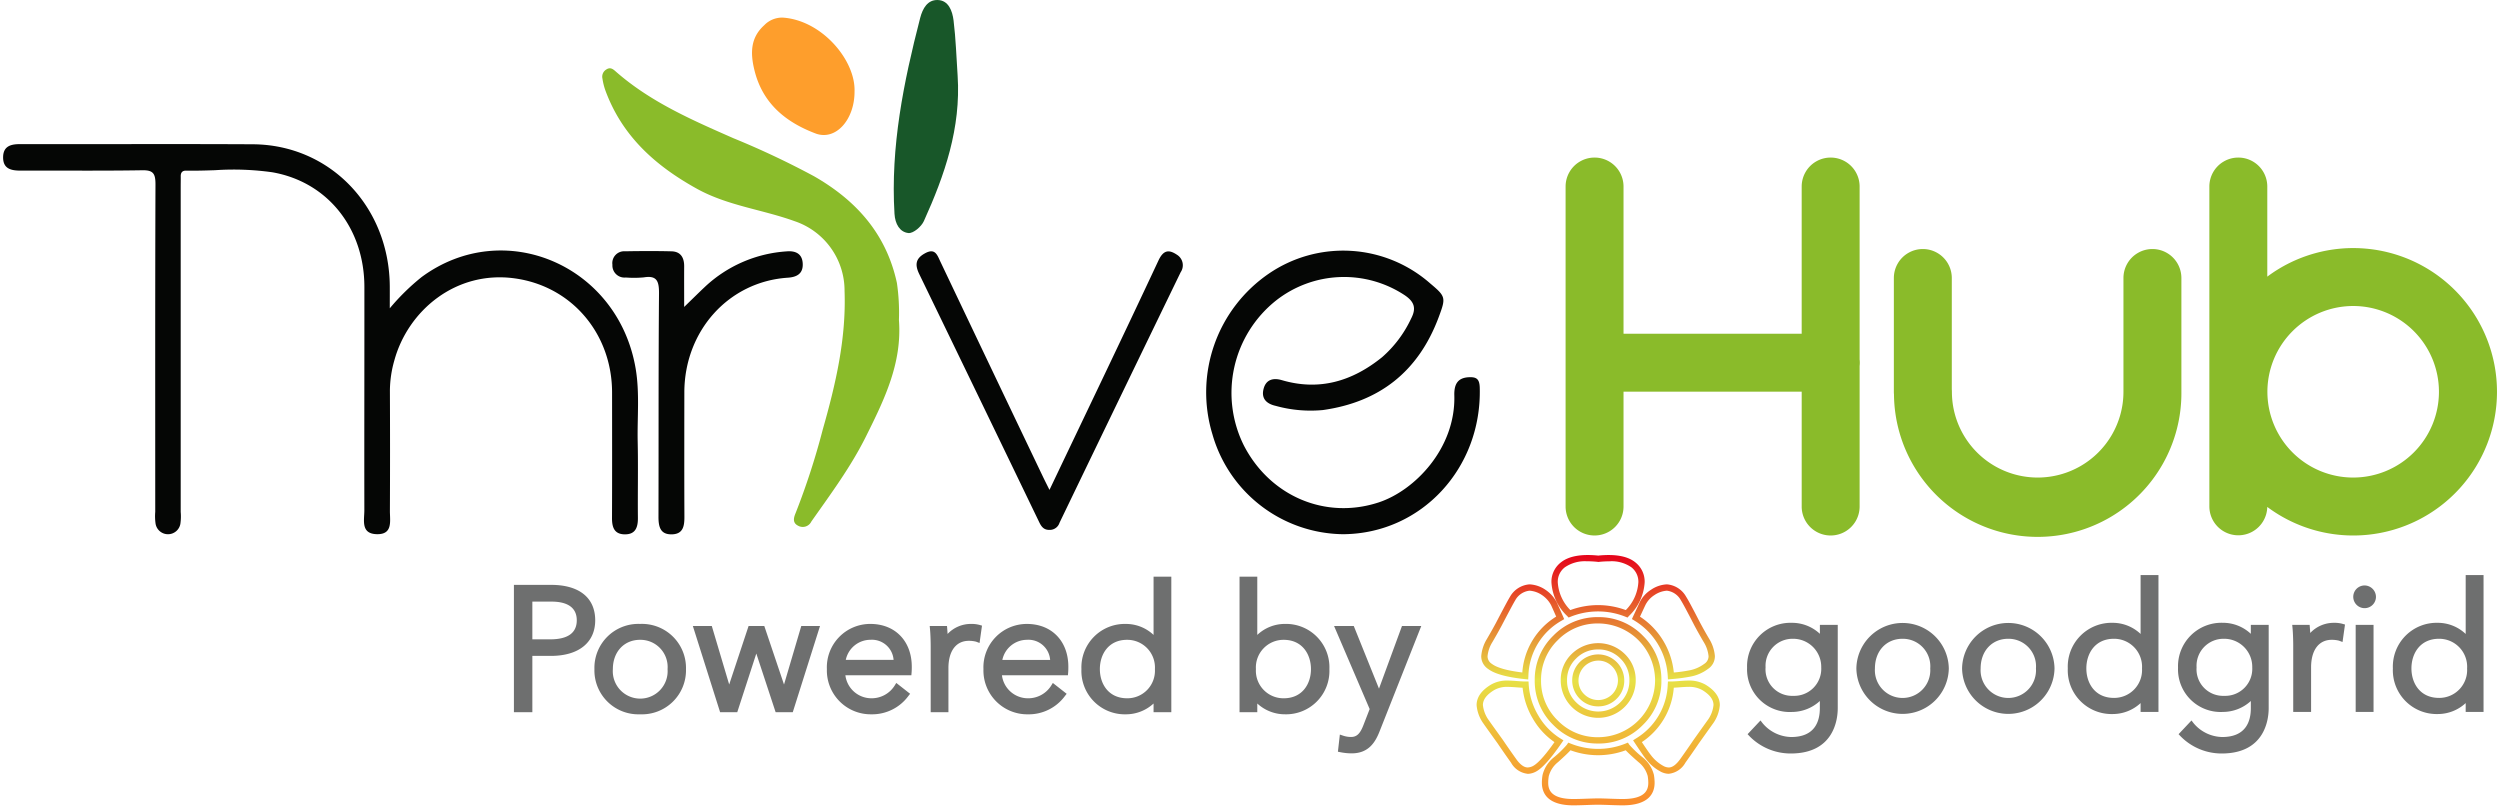 <?xml version="1.0" encoding="UTF-8"?>
<svg xmlns="http://www.w3.org/2000/svg" xmlns:xlink="http://www.w3.org/1999/xlink" width="401" height="129.352" viewBox="0 0 401 129.352">
  <defs>
    <linearGradient id="linear-gradient" x1="0.5" x2="0.5" y2="1" gradientUnits="objectBoundingBox">
      <stop offset="0" stop-color="#e50119"></stop>
      <stop offset="0.5" stop-color="#e7e146"></stop>
      <stop offset="1" stop-color="#fa8a2a"></stop>
    </linearGradient>
  </defs>
  <g id="ThriveHub-Goodgrid" transform="translate(-2281.5 3344)">
    <path id="Union_6" data-name="Union 6" d="M99.647,62.6c-1.629-.051-1.987-1.147-1.981-2.624.027-6.717.018-13.438.01-20.157-.013-9.328-6.395-17.009-15.617-18.279-9.485-1.306-17.143,5.221-19.309,13.17a18.052,18.052,0,0,0-.709,4.831q.042,9.652,0,19.3c-.005,1.637.5,3.789-2.1,3.731s-2-2.232-2-3.839c-.018-11.936.013-23.872.007-35.808,0-9.366-5.831-16.829-14.751-18.4a44.5,44.5,0,0,0-9.2-.335c-1.551.05-3.1.1-4.646.07-.6-.01-.87.3-.861.911.008.572-.007,1.144-.007,1.714q0,26.054,0,52.108a8.247,8.247,0,0,1-.051,1.921,2.018,2.018,0,0,1-3.973.008A8.448,8.448,0,0,1,24.4,59c0-17.511-.026-35.025.038-52.536C24.443,4.7,24.053,4.168,22.3,4.2c-4.127.072-8.256.064-12.384.056-2.359,0-4.717-.01-7.075,0C1.293,4.264-.045,3.983,0,2.053.044.271,1.326,0,2.782.007q7.185.011,14.369,0C24.783,0,32.415-.009,40.047.033,52.4.1,61.9,9.979,62.02,22.742c.008,1.038,0,2.077,0,3.6a35.839,35.839,0,0,1,5.11-5.013c13.213-9.733,31.49-1.919,34.324,14.651.67,3.912.248,7.835.332,11.753.089,4.072-.007,8.147.033,12.223.016,1.561-.416,2.642-2.055,2.642Zm5.473-2.845c.033-11.929-.015-23.855.085-35.782.015-1.982-.336-2.935-2.429-2.593a16.9,16.9,0,0,1-2.893.022,1.942,1.942,0,0,1-2.152-2.047,1.9,1.9,0,0,1,2.032-2.157c2.483-.046,4.968-.058,7.448.005,1.432.035,2.038.966,2.03,2.4-.013,2.106,0,4.213,0,6.522,1.27-1.232,2.293-2.248,3.343-3.237a21.165,21.165,0,0,1,13.084-5.677c1.44-.126,2.528.366,2.591,1.989.061,1.6-.952,2.139-2.409,2.235-9.47.625-16.571,8.523-16.581,18.4-.008,6.641-.018,13.284.01,19.925.007,1.5-.19,2.779-1.976,2.839l-.128,0C105.386,62.6,105.116,61.336,105.12,59.751Zm88.835-13.264a23.068,23.068,0,0,1,9.03-25.685,21.138,21.138,0,0,1,25.948,1.569c2.486,2.088,2.5,2.265,1.336,5.386-3.3,8.84-9.614,13.633-18.573,14.9a20.954,20.954,0,0,1-7.582-.673c-1.4-.314-2.336-1.114-1.946-2.685.384-1.546,1.547-1.845,2.948-1.435,6,1.759,11.285.185,16.077-3.688a18.777,18.777,0,0,0,4.654-6.2c.866-1.67.489-2.683-.977-3.7a17.651,17.651,0,0,0-20.694.813A18.926,18.926,0,0,0,199,48.313c4.186,8.149,13.082,11.97,21.628,9.167,5.813-1.908,12.378-8.7,12.145-17.159-.049-1.792.526-2.867,2.409-2.926,1.176-.04,1.633.319,1.67,1.681.344,12.9-9.336,23.368-21.82,23.5h-.213A22.06,22.06,0,0,1,193.955,46.487ZM166.191,60.651q-9.6-19.911-19.244-39.8c-.7-1.457-.628-2.48.914-3.325,1.653-.906,1.967.263,2.5,1.381q8.168,17.179,16.375,34.337c.3.632.618,1.257,1.1,2.227C173.777,43,179.61,30.88,185.312,18.687c.823-1.766,1.724-1.767,2.976-.931a1.979,1.979,0,0,1,.59,2.8q-9.741,20.085-19.434,40.193a1.631,1.631,0,0,1-1.551,1.136l-.086,0C166.933,61.885,166.549,61.389,166.191,60.651Z" transform="translate(2282 -3320.89)" fill="#050605" stroke="rgba(0,0,0,0)" stroke-width="1"></path>
    <path id="Path_13093" data-name="Path 13093" d="M441.6,85.3c.529,6.911-2.351,12.763-5.267,18.629-2.437,4.912-5.669,9.26-8.785,13.693a1.526,1.526,0,0,1-2.136.658c-.975-.491-.643-1.4-.367-2.063a115.941,115.941,0,0,0,4.333-13.345c2.067-7.255,3.778-14.557,3.5-22.237a11.753,11.753,0,0,0-8.025-11.2c-5.183-1.875-10.745-2.475-15.668-5.2C402.63,60.6,397.214,55.865,394.5,48.427a10.005,10.005,0,0,1-.455-1.847,1.343,1.343,0,0,1,.608-1.463c.6-.4,1.015-.136,1.463.26,5.588,4.934,12.294,7.828,18.922,10.75a135.908,135.908,0,0,1,12.945,6.106c6.656,3.812,11.576,9.147,13.292,17.116A33.1,33.1,0,0,1,441.6,85.3" transform="translate(1984.089 -3377.963)" fill="#8abb2a" stroke="rgba(0,0,0,0)" stroke-width="1" fill-rule="evenodd"></path>
    <path id="Path_13097" data-name="Path 13097" d="M595.954,12.16c.544,8.369-2.08,15.939-5.415,23.3-.4.893-1.7,2-2.475,1.921-1.394-.144-2.141-1.465-2.239-3.085-.648-10.758,1.46-21.112,4.115-31.4.413-1.6,1.212-2.913,2.773-2.895,1.792.02,2.4,1.777,2.587,3.285.364,2.94.451,5.914.653,8.875" transform="translate(1839.151 -3344)" fill="#185729" fill-rule="evenodd"></path>
    <path id="Path_13098" data-name="Path 13098" d="M508.942,23.469c-.008,4.476-3.035,7.9-6.284,6.656-4.659-1.777-8.445-4.718-9.774-10.14-.673-2.746-.645-5.206,1.569-7.208a3.984,3.984,0,0,1,2.986-1.227c6.311.431,11.73,6.911,11.5,11.918" transform="translate(1909.626 -3352.727)" fill="#fe9e2c" fill-rule="evenodd"></path>
    <path id="Union_5" data-name="Union 5" d="M112.549,56.037a4.645,4.645,0,0,1-9.289-.064V4.647a4.646,4.646,0,1,1,9.293,0V19.1a23.051,23.051,0,1,1,0,36.94Zm.021-18.468A13.758,13.758,0,1,0,126.328,23.81,13.774,13.774,0,0,0,112.569,37.568Zm-74.7,18.4V37.553H9.293v18.42a4.646,4.646,0,0,1-9.293,0V4.647a4.646,4.646,0,1,1,9.293,0V28.26H37.869V4.647a4.646,4.646,0,1,1,9.293,0V32.392a4.424,4.424,0,0,1,0,1.03V55.973a4.646,4.646,0,0,1-9.293,0ZM52.675,38.016c-.014-.147-.021-.3-.021-.448V19.319a4.646,4.646,0,0,1,9.293,0V37.167c.011.132.017.266.017.4a13.758,13.758,0,0,0,27.517,0V19.319a4.646,4.646,0,1,1,9.293,0V37.568a23.051,23.051,0,0,1-46.1.448Z" transform="translate(2532.621 -3318.727)" fill="#8abb2a" stroke="rgba(0,0,0,0)" stroke-width="1"></path>
    <path id="Union_3" data-name="Union 3" d="M267.331,25.857l-.318-.335,2.07-2.2.35.454a6.126,6.126,0,0,0,4.58,2.2c3.793,0,4.589-2.511,4.589-4.617V20.2a6.662,6.662,0,0,1-4.478,1.754,6.841,6.841,0,0,1-7.2-7.094,6.968,6.968,0,0,1,7.2-7.205A6.531,6.531,0,0,1,278.6,9.424V7.992h2.865V21.358c0,1.7-.544,7.261-7.538,7.261A9.225,9.225,0,0,1,267.331,25.857ZM269.9,14.809a4.256,4.256,0,0,0,4.423,4.562,4.338,4.338,0,0,0,4.506-4.562,4.5,4.5,0,0,0-4.506-4.589A4.327,4.327,0,0,0,269.9,14.809ZM198.2,25.857l-.318-.335,2.07-2.2.35.454a6.126,6.126,0,0,0,4.58,2.2c3.793,0,4.589-2.511,4.589-4.617V20.2A6.662,6.662,0,0,1,205,21.958a6.841,6.841,0,0,1-7.2-7.094A6.968,6.968,0,0,1,205,7.659a6.531,6.531,0,0,1,4.478,1.765V7.992h2.865V21.358c0,1.7-.544,7.261-7.538,7.261A9.226,9.226,0,0,1,198.2,25.857Zm2.565-11.048a4.256,4.256,0,0,0,4.423,4.562,4.338,4.338,0,0,0,4.506-4.562,4.5,4.5,0,0,0-4.506-4.589A4.327,4.327,0,0,0,200.768,14.809ZM132.61,28.422l-.441-.088.311-2.75.573.191a3.908,3.908,0,0,0,1.219.194c.929,0,1.475-.532,2.015-1.964l.974-2.511L131.552,8.166h3.16l4.046,10.051,3.689-10.051h3.094l-6.667,16.852c-.687,1.768-1.76,3.579-4.494,3.579A9.178,9.178,0,0,1,132.61,28.422ZM119.237,20.6V22H116.39V.254h2.846V9.6a6.432,6.432,0,0,1,4.429-1.764,6.958,6.958,0,0,1,7.138,7.248,6.958,6.958,0,0,1-7.138,7.248A6.516,6.516,0,0,1,119.237,20.6Zm-.22-5.513a4.421,4.421,0,0,0,4.457,4.676c3.021,0,4.373-2.349,4.373-4.676s-1.352-4.7-4.373-4.7A4.435,4.435,0,0,0,119.017,15.085Zm-27.987,0a6.958,6.958,0,0,1,7.138-7.248A6.434,6.434,0,0,1,102.6,9.6V.254h2.847V22H102.6V20.6a6.518,6.518,0,0,1-4.429,1.734A6.958,6.958,0,0,1,91.03,15.085Zm2.956,0c0,2.327,1.352,4.676,4.374,4.676a4.42,4.42,0,0,0,4.456-4.676,4.434,4.434,0,0,0-4.456-4.7C95.338,10.381,93.986,12.743,93.986,15.085Zm-18.673,0a6.958,6.958,0,0,1,6.973-7.248c3.974,0,6.644,2.758,6.644,6.863,0,.254,0,.57-.029.92l-.037.449H78.28a4.205,4.205,0,0,0,4.171,3.693,4.352,4.352,0,0,0,3.705-1.994l.288-.465,2.216,1.739-.3.385a7.2,7.2,0,0,1-5.907,2.907A7.036,7.036,0,0,1,75.313,15.085Zm3.032-1.478H86.01a3.486,3.486,0,0,0-3.724-3.225A4.048,4.048,0,0,0,78.345,13.607ZM50.2,15.085a6.958,6.958,0,0,1,6.973-7.248c3.974,0,6.644,2.758,6.644,6.863,0,.254,0,.57-.029.92l-.037.449H53.167a4.205,4.205,0,0,0,4.171,3.693,4.353,4.353,0,0,0,3.706-1.994l.288-.465,2.216,1.739-.3.385a7.2,7.2,0,0,1-5.907,2.907A7.036,7.036,0,0,1,50.2,15.085Zm3.032-1.478H60.9a3.486,3.486,0,0,0-3.724-3.225A4.048,4.048,0,0,0,53.232,13.607ZM12.914,15.085a7.05,7.05,0,0,1,7.33-7.248A7.064,7.064,0,0,1,27.6,15.085a7.064,7.064,0,0,1-7.358,7.248A7.05,7.05,0,0,1,12.914,15.085Zm2.957,0a4.4,4.4,0,1,0,8.775,0,4.363,4.363,0,0,0-4.4-4.7C17.669,10.381,15.871,12.315,15.871,15.085Zm285.515-.11a7.023,7.023,0,0,1,7.2-7.316,6.492,6.492,0,0,1,4.478,1.788V0h2.865V21.958h-2.865V20.533a6.576,6.576,0,0,1-4.478,1.758A7.023,7.023,0,0,1,301.386,14.975Zm2.976,0c0,2.353,1.368,4.728,4.423,4.728a4.47,4.47,0,0,0,4.506-4.728,4.484,4.484,0,0,0-4.506-4.756C305.73,10.219,304.362,12.608,304.362,14.975Zm-55.12,0a7.023,7.023,0,0,1,7.2-7.316,6.491,6.491,0,0,1,4.478,1.788V0h2.866V21.958h-2.866V20.533a6.576,6.576,0,0,1-4.478,1.758A7.023,7.023,0,0,1,249.242,14.975Zm2.976,0c0,2.353,1.368,4.728,4.423,4.728a4.47,4.47,0,0,0,4.506-4.728,4.484,4.484,0,0,0-4.506-4.756C253.586,10.219,252.218,12.608,252.218,14.975Zm-19.932,0a7.414,7.414,0,0,1,14.826,0,7.414,7.414,0,0,1-14.826,0Zm2.976,0a4.446,4.446,0,1,0,8.873,0,4.411,4.411,0,0,0-4.451-4.756C237.081,10.219,235.262,12.175,235.262,14.975Zm-19.932,0a7.414,7.414,0,0,1,14.826,0,7.414,7.414,0,0,1-14.826,0Zm2.976,0a4.446,4.446,0,1,0,8.873,0,4.411,4.411,0,0,0-4.451-4.756C220.125,10.219,218.307,12.175,218.307,14.975ZM66.85,22V11.486c0-.789-.034-2-.108-2.784l-.05-.535h2.775l.036.45c.02.246.04.534.058.828A5.135,5.135,0,0,1,73.3,7.837a4.872,4.872,0,0,1,1.371.156l.409.117-.391,2.784-.571-.214a4.729,4.729,0,0,0-1.147-.134c-2.051,0-3.275,1.635-3.275,4.374V22ZM41.981,22l-3.1-9.413L35.822,22H33.075L28.7,8.167h3.039l2.791,9.386,3.112-9.386h2.518l3.164,9.392,2.769-9.392H49.1L44.727,22ZM0,22V1.573H5.984c4.484,0,7.056,2.071,7.056,5.682,0,3.575-2.658,5.709-7.11,5.709H2.957V22ZM2.957,10.31H5.819c2.829,0,4.264-1.028,4.264-3.055,0-3-3.21-3-4.264-3H2.957ZM295.419,21.958V7.993h2.865V21.958Zm-10.018,0V11.34c0-.8-.034-2.016-.109-2.813l-.05-.535h2.793l.036.45c.02.251.041.547.059.848a5.18,5.18,0,0,1,3.783-1.631,4.923,4.923,0,0,1,1.383.158l.409.117-.394,2.8-.571-.214a4.785,4.785,0,0,0-1.16-.136c-2.074,0-3.313,1.653-3.313,4.423v7.149Z" transform="translate(2363.932 -3251.759)" fill="#6e6f6f" stroke="rgba(0,0,0,0)" stroke-width="1"></path>
    <path id="Path_13117" data-name="Path 13117" d="M1547.333,385.009a1.821,1.821,0,1,0,1.821,1.821,1.847,1.847,0,0,0-1.821-1.821" transform="translate(1113.451 -3635.102)" fill="#6e6f6f"></path>
    <path id="Path_13119" data-name="Path 13119" d="M980.691,402.234a6.383,6.383,0,0,1,.091-1.046,4.226,4.226,0,0,1,1.477-2.248h0c1.162-1.039,1.72-1.591,2.006-1.906a12.8,12.8,0,0,0,8.86,0c.29.316.861.868,2.052,1.906a4.241,4.241,0,0,1,1.474,2.229,7.235,7.235,0,0,1,.093,1.065c0,1.124-.426,2.619-4.107,2.619q-.64,0-1.966-.05-1.353-.049-1.953-.05-.652,0-1.979.05c-.866.032-1.536.049-1.99.049-3.637,0-4.058-1.494-4.058-2.619m12.4-6.274a11.777,11.777,0,0,1-8.8,0l-.382-.153-.228.342a17.115,17.115,0,0,1-2.1,2.036,5.2,5.2,0,0,0-1.8,2.824,7.474,7.474,0,0,0-.106,1.225c0,1.657.879,3.633,5.071,3.633.467,0,1.15-.017,2.028-.05s1.514-.049,1.941-.049q.589,0,1.916.049,1.352.05,2,.05c4.232,0,5.12-1.975,5.12-3.633A8.344,8.344,0,0,0,997.65,401a5.217,5.217,0,0,0-1.8-2.816,16.678,16.678,0,0,1-2.145-2.033l-.23-.344Zm-17.529,2.482c-.753-1.053-1.476-2.093-2.159-3.1-1.37-1.9-2.1-2.921-2.216-3.1a5.021,5.021,0,0,1-.963-2.456c0-.877.586-1.66,1.8-2.4a4.12,4.12,0,0,1,2.209-.517c.282,0,.745.024,1.375.072.391.03.717.051.982.064a12.081,12.081,0,0,0,1.62,4.919,11.586,11.586,0,0,0,3.495,3.805c-1.919,2.727-2.969,3.611-3.514,3.864a1.935,1.935,0,0,1-.781.2c-.584,0-1.2-.454-1.845-1.351m-4.075-11.921c-1.511.921-2.277,2.018-2.277,3.26a5.873,5.873,0,0,0,1.126,3.009c.134.2.847,1.2,2.235,3.13.68,1,1.408,2.051,2.165,3.112a3.468,3.468,0,0,0,2.67,1.775,2.937,2.937,0,0,0,1.2-.3c1.019-.473,2.4-1.99,4.223-4.637l.3-.439-.454-.28a10.533,10.533,0,0,1-3.6-3.743,10.977,10.977,0,0,1-1.519-4.933l-.027-.479h-.48c-.284,0-.747-.024-1.375-.073-.665-.051-1.141-.076-1.453-.076a5.1,5.1,0,0,0-2.744.669m27.768,13.073a6.261,6.261,0,0,1-2.059-1.749c-.253-.31-.749-1.021-1.476-2.117a11.544,11.544,0,0,0,5.124-8.727c.262-.012.581-.033.961-.063.613-.048,1.084-.072,1.4-.072a4.285,4.285,0,0,1,2.216.521c1.205.736,1.791,1.519,1.791,2.4a4.978,4.978,0,0,1-.94,2.424c-.1.133-.77,1.071-2.247,3.146-.672.992-1.395,2.032-2.15,3.09-.64.9-1.261,1.351-1.845,1.351a1.914,1.914,0,0,1-.774-.2m2.47-13.667c-.611.049-1.065.073-1.348.073H999.9l-.031.473a10.547,10.547,0,0,1-5.126,8.686l-.433.277.282.429c.912,1.385,1.506,2.242,1.817,2.622a7.235,7.235,0,0,0,2.415,2.025,2.914,2.914,0,0,0,1.2.295,3.466,3.466,0,0,0,2.67-1.775c.761-1.065,1.489-2.112,2.158-3.1.9-1.26,2.1-2.954,2.247-3.148a5.86,5.86,0,0,0,1.122-3c0-1.242-.766-2.338-2.281-3.262a5.27,5.27,0,0,0-2.741-.667c-.347,0-.831.025-1.48.076m-15.239,2.132a3.163,3.163,0,1,1,4.463,0,3.175,3.175,0,0,1-4.463,0m-.713-5.191.358.358-.358-.358a4.135,4.135,0,1,0,2.945-1.232,4.035,4.035,0,0,0-2.945,1.232m-.592,6.481h0a4.778,4.778,0,0,1-1.464-3.536,4.7,4.7,0,0,1,1.462-3.509,5.063,5.063,0,0,1,7.077,0,4.7,4.7,0,0,1,1.462,3.509,5,5,0,0,1-8.537,3.536m-.714-7.767a5.738,5.738,0,0,0-1.763,4.231,6.014,6.014,0,1,0,12.027,0,5.739,5.739,0,0,0-1.764-4.231,6.076,6.076,0,0,0-8.5,0m-2.24,10.673a9.141,9.141,0,1,1,6.489,2.679,8.817,8.817,0,0,1-6.489-2.679m-.717-13.6a10.154,10.154,0,1,0,7.206-2.977,9.8,9.8,0,0,0-7.206,2.977m-9.861,4.516a1.437,1.437,0,0,1-.683-1.226,5.146,5.146,0,0,1,.723-2.173c.537-.906,1.057-1.83,1.551-2.753,1.182-2.266,1.911-3.625,2.15-4.013a2.978,2.978,0,0,1,2.313-1.569,4.045,4.045,0,0,1,2.011.716,4.473,4.473,0,0,1,1.447,1.617q.406.9.814,1.825a11.45,11.45,0,0,0-5.433,8.963c-2.42-.292-4.062-.756-4.893-1.386m2.895-10.72c-.271.438-.991,1.779-2.2,4.095q-.728,1.357-1.542,2.735a6.188,6.188,0,0,0-.85,2.663,2.427,2.427,0,0,0,1.094,2.041c1.044.792,2.977,1.328,5.909,1.639l.53.056.03-.532a10.46,10.46,0,0,1,5.362-8.922l.379-.23-.177-.407c-.332-.763-.664-1.509-1.015-2.278a5.512,5.512,0,0,0-1.814-2.02,4.949,4.949,0,0,0-2.547-.869,3.925,3.925,0,0,0-3.16,2.027m24.683,7.156a12.01,12.01,0,0,0-3.81-4q.788-1.694.847-1.815a3.994,3.994,0,0,1,1.451-1.633,4.049,4.049,0,0,1,2.016-.719,2.95,2.95,0,0,1,2.258,1.561c.252.378.977,1.731,2.158,4.026.5.934,1.021,1.858,1.533,2.722a5.212,5.212,0,0,1,.738,2.2,1.456,1.456,0,0,1-.7,1.242,5.755,5.755,0,0,1-2.423,1.042,23.324,23.324,0,0,1-2.45.338,12.188,12.188,0,0,0-1.616-4.959m-2.038-8.317a4.987,4.987,0,0,0-1.827,2.036l0,.009q-.05.1-1.047,2.244l-.19.409.384.236a11.139,11.139,0,0,1,5.366,8.923l.028.526.525-.049a27.713,27.713,0,0,0,3.085-.406,6.721,6.721,0,0,0,2.821-1.226,2.436,2.436,0,0,0,1.1-2.048,6.245,6.245,0,0,0-.864-2.689c-.52-.877-1.034-1.788-1.523-2.7-1.211-2.355-1.935-3.7-2.218-4.125a3.878,3.878,0,0,0-3.1-2,4.931,4.931,0,0,0-2.542.866m-8.418-4.469a16.824,16.824,0,0,1,1.733-.1,5.543,5.543,0,0,1,3.525.953,2.93,2.93,0,0,1,1.128,2.41,6.92,6.92,0,0,1-2.016,4.461,12.8,12.8,0,0,0-8.893,0,6.922,6.922,0,0,1-2.018-4.462,2.9,2.9,0,0,1,1.149-2.407,5.649,5.649,0,0,1,3.554-.956,16.861,16.861,0,0,1,1.734.1l.053.006Zm-.053-1.014c-2.643-.268-4.685.057-5.972,1.08a3.912,3.912,0,0,0-1.53,3.2,8.108,8.108,0,0,0,2.516,5.4l.237.256.324-.13a11.78,11.78,0,0,1,8.8,0l.325.133.239-.258a8.109,8.109,0,0,0,2.516-5.4,3.937,3.937,0,0,0-1.5-3.2,6.719,6.719,0,0,0-4.284-1.173,16.5,16.5,0,0,0-1.666.09" transform="translate(1549.188 -3620.515)" fill="none"></path>
    <path id="Path_13122" data-name="Path 13122" d="M23.427,40.151q-.651,0-2-.05-1.327-.048-1.916-.049-.64,0-1.941.049c-.878.033-1.561.05-2.028.05-4.192,0-5.071-1.976-5.071-3.633a7.467,7.467,0,0,1,.106-1.225,5.2,5.2,0,0,1,1.8-2.824,17.115,17.115,0,0,0,2.1-2.036l.228-.342.382.153a11.777,11.777,0,0,0,8.8,0l.383-.157.23.344a16.68,16.68,0,0,0,2.145,2.033,5.216,5.216,0,0,1,1.8,2.816,8.316,8.316,0,0,1,.108,1.237c0,1.657-.888,3.633-5.12,3.633m-3.919-1.113q.6,0,1.953.05,1.327.049,1.966.049c3.681,0,4.107-1.494,4.107-2.619a7.2,7.2,0,0,0-.094-1.065,4.241,4.241,0,0,0-1.473-2.229c-1.191-1.038-1.762-1.59-2.053-1.906a12.794,12.794,0,0,1-8.86,0c-.285.315-.844.867-2.006,1.907h0a4.228,4.228,0,0,0-1.477,2.248,6.388,6.388,0,0,0-.091,1.046c0,1.124.421,2.619,4.058,2.619.454,0,1.124-.016,1.99-.049q1.327-.049,1.979-.05m11.311-3.947a2.914,2.914,0,0,1-1.2-.295A7.237,7.237,0,0,1,27.2,32.771c-.31-.379-.9-1.237-1.817-2.622L25.1,29.72l.433-.277a10.548,10.548,0,0,0,5.126-8.686l.031-.473h.474c.283,0,.737-.024,1.349-.073.649-.051,1.133-.076,1.48-.076a5.27,5.27,0,0,1,2.741.667c1.514.924,2.28,2.021,2.28,3.263a5.861,5.861,0,0,1-1.121,3c-.143.193-1.35,1.887-2.247,3.148-.67.989-1.4,2.036-2.158,3.1a3.467,3.467,0,0,1-2.67,1.775M26.51,30.012c.727,1.1,1.223,1.807,1.476,2.117a6.257,6.257,0,0,0,2.059,1.749,1.911,1.911,0,0,0,.774.2c.584,0,1.2-.454,1.845-1.351.755-1.058,1.479-2.1,2.15-3.09,1.477-2.075,2.147-3.013,2.247-3.146A4.979,4.979,0,0,0,38,24.066c0-.876-.586-1.66-1.792-2.4a4.281,4.281,0,0,0-2.216-.521c-.316,0-.787.024-1.4.072-.381.03-.7.051-.961.063a11.545,11.545,0,0,1-5.124,8.727M8.2,35.091a3.467,3.467,0,0,1-2.67-1.775c-.757-1.06-1.486-2.107-2.165-3.111-1.388-1.93-2.1-2.928-2.235-3.13A5.871,5.871,0,0,1,0,24.066c0-1.242.766-2.339,2.277-3.261a5.1,5.1,0,0,1,2.744-.669c.312,0,.788.025,1.453.076.629.049,1.092.073,1.376.073h.48l.027.479A10.985,10.985,0,0,0,9.875,25.7a10.532,10.532,0,0,0,3.6,3.742l.454.28-.3.439C11.8,32.805,10.42,34.322,9.4,34.8a2.934,2.934,0,0,1-1.2.3M5.021,21.15a4.116,4.116,0,0,0-2.209.517c-1.213.739-1.8,1.522-1.8,2.4a5.02,5.02,0,0,0,.962,2.456c.12.181.846,1.2,2.217,3.1.683,1.009,1.407,2.049,2.159,3.1.641.9,1.261,1.351,1.845,1.351a1.934,1.934,0,0,0,.781-.2c.546-.253,1.6-1.137,3.515-3.864A11.583,11.583,0,0,1,9,26.205a12.075,12.075,0,0,1-1.62-4.919c-.266-.012-.591-.033-.982-.064-.63-.048-1.092-.072-1.375-.072m14.486,9.083A9.853,9.853,0,0,1,12.3,27.256,9.8,9.8,0,0,1,9.324,20.1,9.8,9.8,0,0,1,12.3,12.938a9.857,9.857,0,0,1,7.206-2.976,9.806,9.806,0,0,1,7.16,2.976A9.806,9.806,0,0,1,29.641,20.1a9.8,9.8,0,0,1-2.975,7.159,9.8,9.8,0,0,1-7.16,2.976m0-19.257a8.874,8.874,0,0,0-6.489,2.68A8.818,8.818,0,0,0,10.338,20.1a8.816,8.816,0,0,0,2.679,6.442,8.874,8.874,0,0,0,6.489,2.68A9.148,9.148,0,0,0,28.628,20.1a9.147,9.147,0,0,0-9.122-9.122m0,15.136A6.011,6.011,0,0,1,13.494,20.1a5.739,5.739,0,0,1,1.763-4.231,6.077,6.077,0,0,1,8.5,0A5.741,5.741,0,0,1,25.522,20.1a6.012,6.012,0,0,1-6.013,6.014m0-10.964a4.818,4.818,0,0,0-3.539,1.442A4.7,4.7,0,0,0,14.508,20.1a4.776,4.776,0,0,0,1.464,3.536h0a5,5,0,0,0,7.072,0A4.776,4.776,0,0,0,24.508,20.1a4.7,4.7,0,0,0-1.462-3.509,4.819,4.819,0,0,0-3.538-1.442m0,9.127a4.072,4.072,0,0,1-2.941-1.206,4.163,4.163,0,0,1,0-5.915l.359.358-.359-.358A4.176,4.176,0,0,1,23.684,20.1a4.014,4.014,0,0,1-1.235,2.97,4.073,4.073,0,0,1-2.941,1.206m0-7.339A3.192,3.192,0,0,0,16.345,20.1a2.994,2.994,0,0,0,.931,2.246,3.176,3.176,0,0,0,4.463,0,3.148,3.148,0,0,0,0-4.475,3.018,3.018,0,0,0-2.227-.934M8.276,19.962l-.53-.056c-2.932-.31-4.865-.846-5.909-1.639A2.427,2.427,0,0,1,.744,16.227a6.19,6.19,0,0,1,.85-2.664q.814-1.378,1.542-2.735c1.208-2.315,1.927-3.656,2.2-4.095a3.925,3.925,0,0,1,3.16-2.027,4.951,4.951,0,0,1,2.547.869,5.517,5.517,0,0,1,1.814,2.02c.351.769.683,1.515,1.015,2.278l.177.407-.379.23a10.46,10.46,0,0,0-5.362,8.922ZM8.494,5.72A2.978,2.978,0,0,0,6.182,7.288c-.239.389-.968,1.747-2.15,4.014-.494.922-1.015,1.847-1.551,2.753a5.144,5.144,0,0,0-.724,2.173,1.437,1.437,0,0,0,.683,1.226c.831.631,2.474,1.094,4.893,1.386a11.45,11.45,0,0,1,5.432-8.963q-.407-.929-.814-1.825a4.478,4.478,0,0,0-1.447-1.617A4.049,4.049,0,0,0,8.494,5.72M30.689,19.955l-.028-.526a11.141,11.141,0,0,0-5.366-8.923l-.384-.236.19-.409q1-2.144,1.047-2.244l0-.009a4.986,4.986,0,0,1,1.827-2.036,4.932,4.932,0,0,1,2.542-.866,3.878,3.878,0,0,1,3.1,2c.283.424,1.007,1.77,2.218,4.125.49.914,1,1.825,1.523,2.7a6.25,6.25,0,0,1,.864,2.689,2.435,2.435,0,0,1-1.1,2.048A6.718,6.718,0,0,1,34.3,19.5a27.68,27.68,0,0,1-3.085.406ZM26.207,9.887a12.013,12.013,0,0,1,3.81,4,12.189,12.189,0,0,1,1.616,4.959,23.311,23.311,0,0,0,2.45-.338,5.752,5.752,0,0,0,2.423-1.042,1.455,1.455,0,0,0,.7-1.241,5.21,5.21,0,0,0-.738-2.2c-.513-.864-1.034-1.788-1.534-2.722-1.181-2.3-1.906-3.648-2.158-4.026A2.95,2.95,0,0,0,30.521,5.72a4.053,4.053,0,0,0-2.016.719,4,4,0,0,0-1.451,1.633q-.059.121-.847,1.815m-2,.146L23.88,9.9a11.781,11.781,0,0,0-8.8,0l-.324.13-.237-.256a8.108,8.108,0,0,1-2.516-5.4,3.912,3.912,0,0,1,1.53-3.2C14.824.146,16.866-.179,19.508.09c2.638-.269,4.684.057,5.949,1.083a3.937,3.937,0,0,1,1.5,3.2,8.109,8.109,0,0,1-2.516,5.4ZM17.722,1.007a5.648,5.648,0,0,0-3.554.956A2.905,2.905,0,0,0,13.019,4.37a6.921,6.921,0,0,0,2.018,4.462,12.8,12.8,0,0,1,8.893,0,6.92,6.92,0,0,0,2.017-4.46,2.93,2.93,0,0,0-1.128-2.41,5.543,5.543,0,0,0-3.525-.953,16.747,16.747,0,0,0-1.732.1l-.053.006L19.455,1.1a16.8,16.8,0,0,0-1.733-.1" transform="translate(2518.347 -3254.974)" fill="url(#linear-gradient)"></path>
  </g>
</svg>
